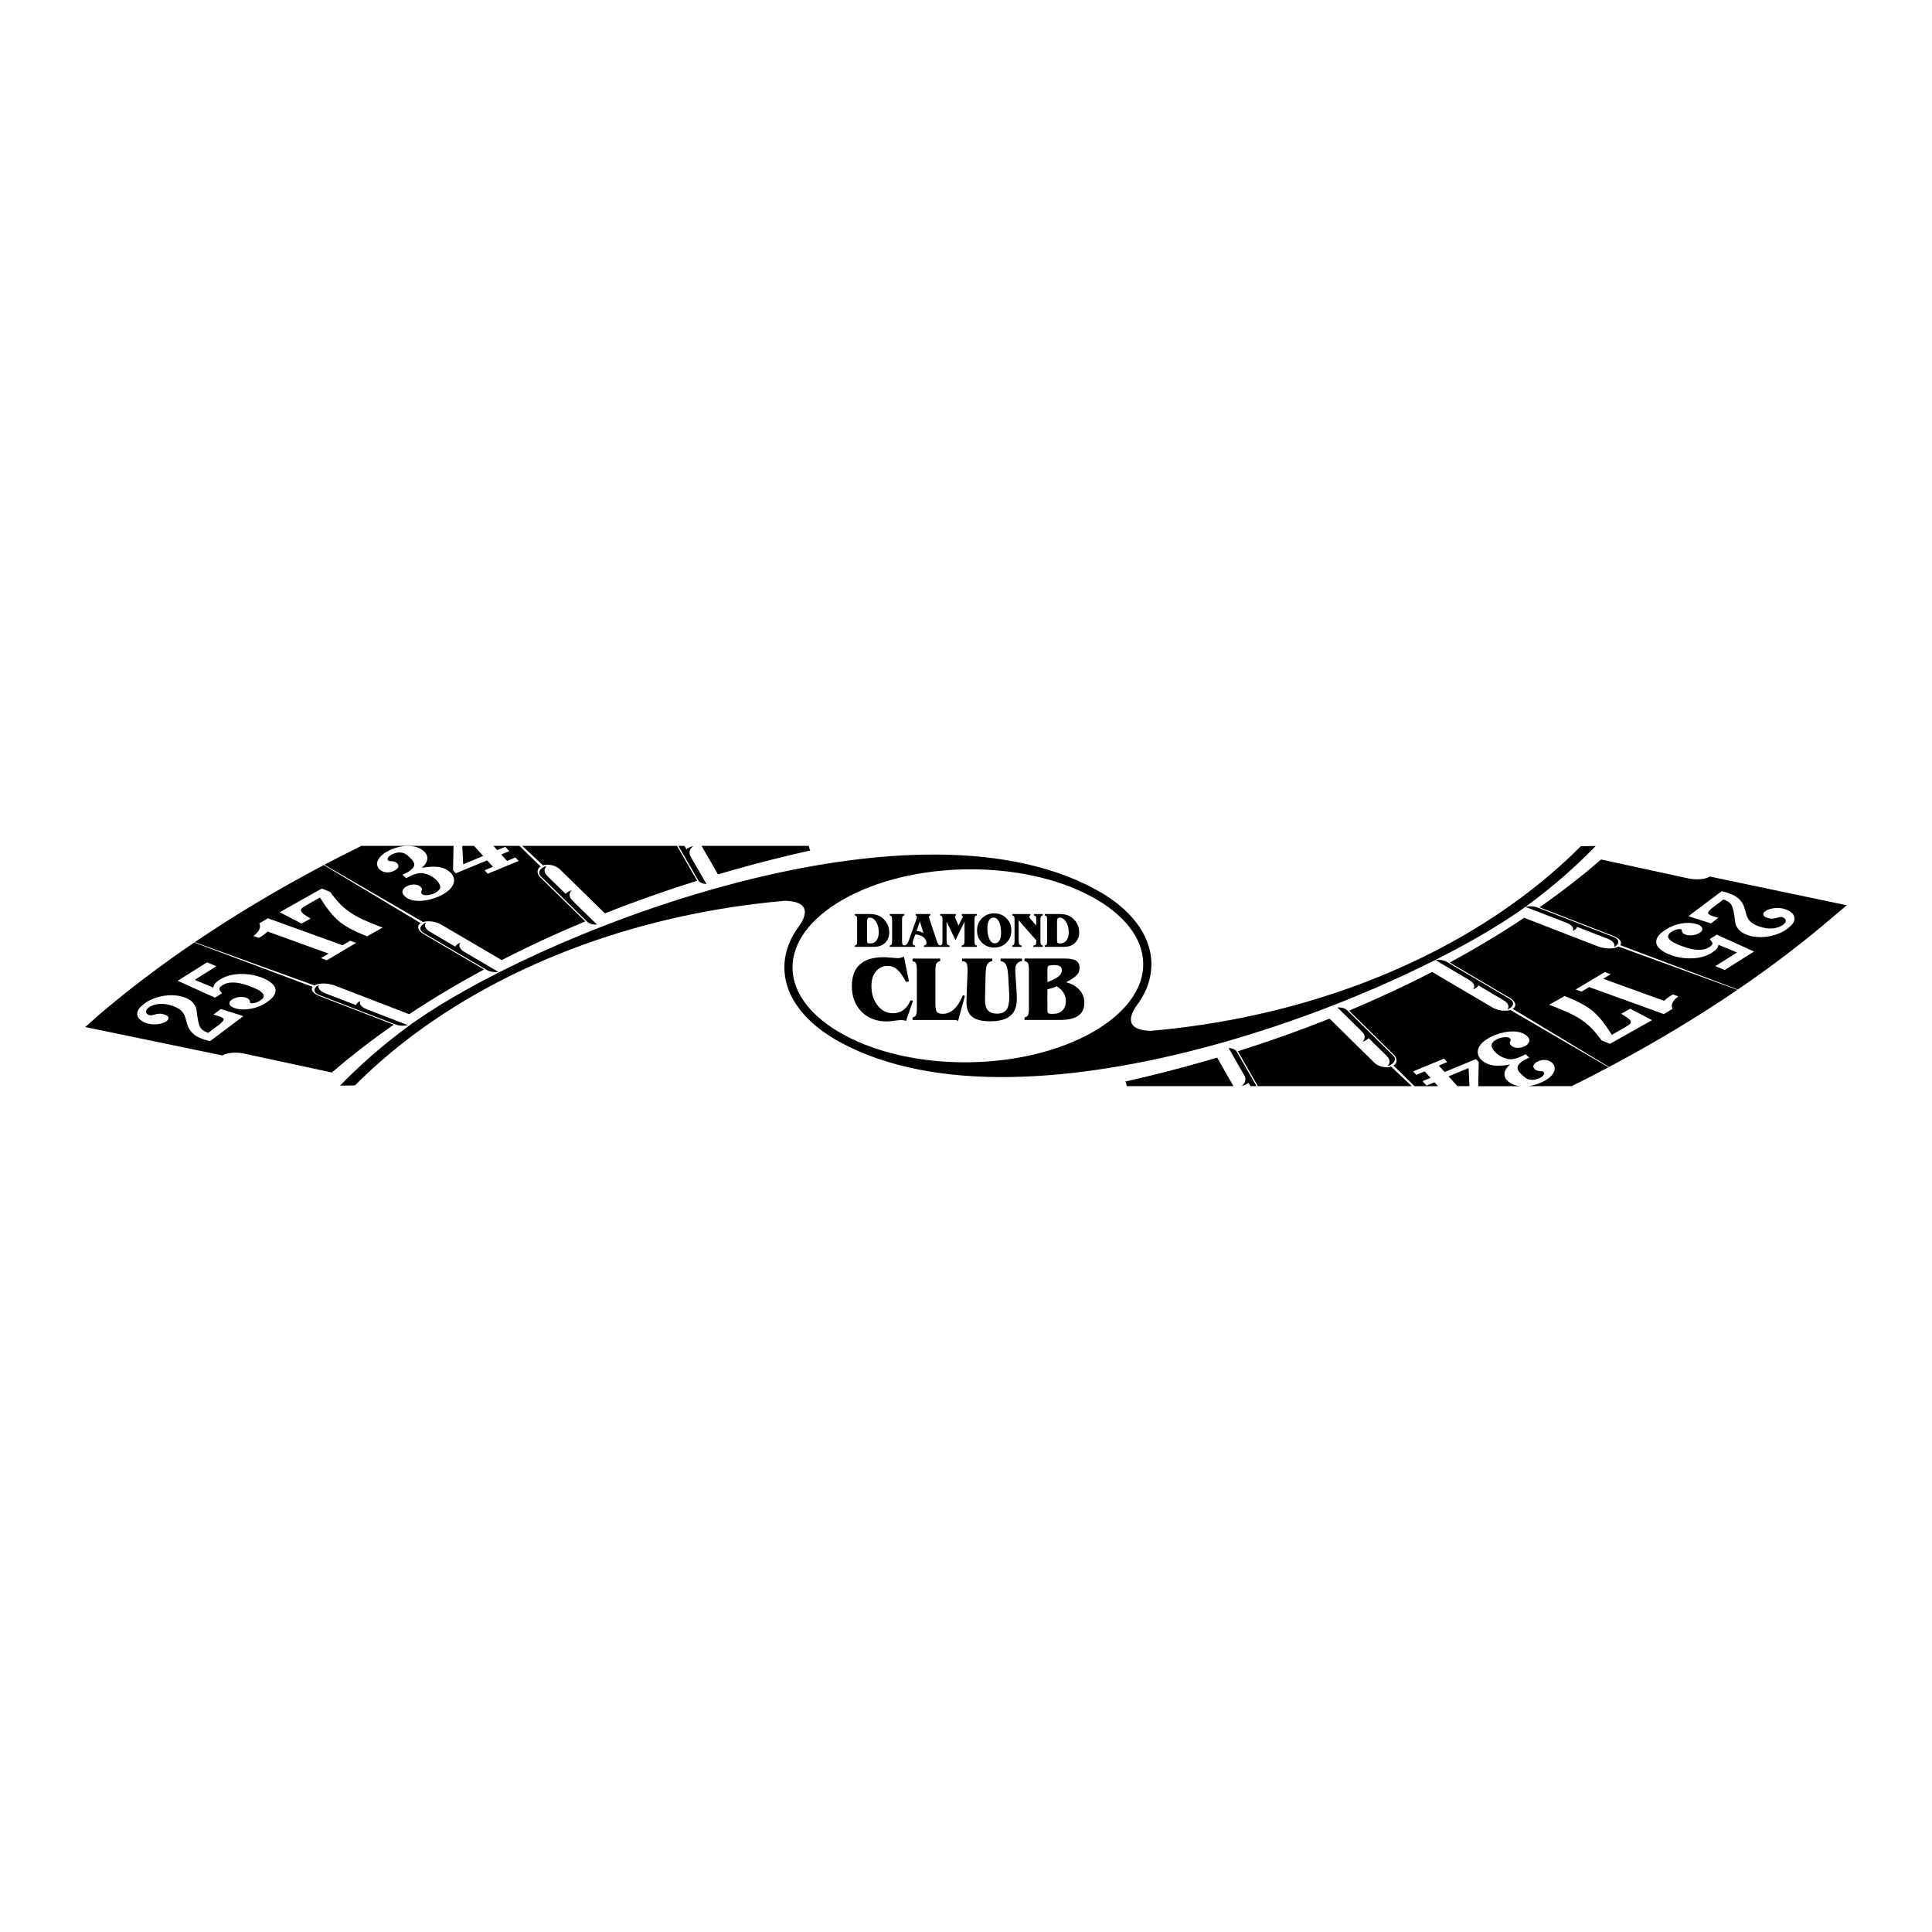 <?xml version="1.0" encoding="utf-8"?>
<!-- Generator: Adobe Illustrator 13.0.0, SVG Export Plug-In . SVG Version: 6.00 Build 14948)  -->
<!DOCTYPE svg PUBLIC "-//W3C//DTD SVG 1.0//EN" "http://www.w3.org/TR/2001/REC-SVG-20010904/DTD/svg10.dtd">
<svg version="1.0" id="Layer_1" xmlns="http://www.w3.org/2000/svg" xmlns:xlink="http://www.w3.org/1999/xlink" x="0px" y="0px"
	 width="192.756px" height="192.756px" viewBox="0 0 192.756 192.756" enable-background="new 0 0 192.756 192.756"
	 xml:space="preserve">
<g>
	<polygon fill-rule="evenodd" clip-rule="evenodd" fill="#FFFFFF" points="0,0 192.756,0 192.756,192.756 0,192.756 0,0 	"/>
	<path fill-rule="evenodd" clip-rule="evenodd" d="M104.502,100.789c0,0.173,0.036,0.277,0.109,0.314
		c0.074,0.035,0.218,0.054,0.432,0.054c0.405,0,0.723-0.113,0.953-0.342c0.229-0.227,0.345-0.536,0.345-0.928
		c0-0.305-0.076-0.582-0.229-0.832c-0.152-0.249-0.381-0.468-0.683-0.656c-0.099,0.051-0.212,0.098-0.336,0.141
		c-0.125,0.043-0.321,0.101-0.592,0.173V100.789L104.502,100.789L104.502,100.789z M30.981,91.647l-0.891,0.502l-2.184-1.137
		l4.197-2.363l0.829,0.329c0.47,0.652,0.92,1.168,1.351,1.549c0.431,0.381,0.939,0.72,1.525,1.017
		c0.586,0.296,1.376,0.631,2.368,1.002l-1.547,0.872c-1.328-0.52-2.289-1.042-2.881-1.566c-0.592-0.524-1.201-1.292-1.824-2.306
		L30.939,90.1c-0.422,0.238-0.695,0.411-0.82,0.519c-0.125,0.108-0.121,0.252,0.012,0.432c0.02,0.03,0.148,0.13,0.386,0.3
		c0.057,0.03,0.129,0.073,0.217,0.131S30.904,91.594,30.981,91.647L30.981,91.647L30.981,91.647z M25.869,92.127l0.861-0.513
		l7.448,2.695l0.76-0.452l0.592,0.214l-2.915,1.734l-0.592-0.214l0.76-0.452l-6.085-2.202c-0.198,0.21-0.49,0.423-0.875,0.638
		l-0.536-0.194C25.871,92.941,26.065,92.523,25.869,92.127L25.869,92.127L25.869,92.127z M20.659,96.011l0.933,0.387l-2.165,1.362
		l1.855,0.771c0.022-0.271,0.235-0.533,0.641-0.789c0.55-0.346,1.204-0.533,1.96-0.563c0.757-0.029,1.477,0.079,2.161,0.327
		c0.52,0.194,0.907,0.424,1.163,0.688s0.339,0.551,0.252,0.858c-0.087,0.309-0.357,0.616-0.812,0.923
		c-0.516,0.353-1.083,0.58-1.704,0.681c-0.621,0.102-1.156,0.065-1.607-0.107c-0.273-0.106-0.422-0.24-0.445-0.4
		s0.065-0.303,0.264-0.429c0.13-0.082,0.273-0.145,0.428-0.188c0.154-0.043,0.32-0.065,0.499-0.067
		c0.178-0.001,0.339,0.024,0.482,0.077c0.246,0.095,0.369,0.229,0.368,0.4c0,0.057,0.013,0.095,0.041,0.113
		c0.054,0.052,0.191,0.057,0.411,0.015s0.439-0.143,0.66-0.302c0.591-0.437,0.203-0.899-1.164-1.389
		c-1.217-0.462-2.131-0.476-2.743-0.041c-0.2,0.133-0.284,0.252-0.254,0.357c0.03,0.106,0.12,0.24,0.27,0.403l-0.701,0.44
		l-3.721-1.686L20.659,96.011L20.659,96.011L20.659,96.011z M21.296,101.217l0.734-0.551l2.254,0.711l-3.333,2.502
		c-0.763-0.188-1.3-0.416-1.61-0.684c-0.311-0.269-0.52-0.569-0.63-0.904c-0.131-0.479-0.212-0.762-0.244-0.851
		c-0.103-0.268-0.24-0.479-0.412-0.634s-0.433-0.299-0.783-0.428c-0.501-0.185-0.959-0.258-1.375-0.219
		c-0.415,0.039-0.755,0.15-1.021,0.334c-0.174,0.114-0.277,0.243-0.308,0.387c-0.031,0.144,0.047,0.265,0.236,0.364
		c0.093,0.042,0.169,0.062,0.229,0.062c0.06,0,0.156-0.019,0.29-0.055c0.192-0.057,0.372-0.095,0.537-0.114
		c0.16-0.009,0.331,0.016,0.511,0.072c0.254,0.074,0.397,0.175,0.43,0.303s-0.031,0.251-0.189,0.371
		c-0.147,0.11-0.36,0.196-0.64,0.258s-0.574,0.076-0.884,0.044c-0.375-0.046-0.702-0.164-0.979-0.353
		c-0.277-0.188-0.417-0.422-0.42-0.7c-0.002-0.278,0.193-0.578,0.586-0.897c0.271-0.228,0.582-0.415,0.933-0.562
		c0.351-0.147,0.726-0.253,1.125-0.316c0.399-0.062,0.784-0.079,1.152-0.047c0.369,0.031,0.691,0.104,0.967,0.217
		c0.541,0.203,0.901,0.525,1.081,0.968c0.063,0.177,0.111,0.449,0.143,0.818c0.059,0.396,0.118,0.696,0.18,0.898
		c0.061,0.202,0.159,0.367,0.294,0.495c0.135,0.127,0.342,0.241,0.623,0.343l1.047-0.785c0.257-0.193,0.417-0.358,0.482-0.494
		c0.064-0.137-0.077-0.26-0.422-0.368L21.296,101.217L21.296,101.217L21.296,101.217z M40.529,87.615l-0.38-0.347
		c0.413-0.156,0.744-0.357,0.991-0.604c0.248-0.247,0.254-0.522,0.019-0.824c-0.061-0.078-0.166-0.185-0.315-0.321
		c-0.169-0.177-0.336-0.302-0.5-0.375c-0.359-0.144-0.743-0.124-1.149,0.06c-0.249,0.11-0.409,0.23-0.481,0.36
		c-0.072,0.13-0.059,0.229,0.038,0.296c0.027,0.025,0.078,0.044,0.154,0.059c0.037,0.001,0.078,0.001,0.124-0.001
		c0.045-0.002,0.079,0,0.1,0.009c0.215,0.012,0.388,0.087,0.516,0.227c0.106,0.119,0.131,0.245,0.074,0.377
		s-0.196,0.251-0.417,0.354c-0.417,0.195-0.812,0.205-1.183,0.028c-0.26-0.128-0.419-0.318-0.478-0.568
		c-0.06-0.25,0.02-0.515,0.238-0.794c0.218-0.28,0.569-0.53,1.054-0.75c0.604-0.275,1.211-0.408,1.824-0.398
		c0.613,0.01,1.1,0.165,1.463,0.464c0.303,0.245,0.439,0.522,0.408,0.83c-0.032,0.309-0.217,0.607-0.555,0.896
		c0.479-0.105,0.97-0.145,1.471-0.116c0.501,0.028,0.933,0.191,1.295,0.49c0.272,0.216,0.424,0.472,0.455,0.766
		c0.031,0.295-0.073,0.586-0.311,0.875c-0.237,0.289-0.616,0.555-1.136,0.798c-0.394,0.184-0.818,0.318-1.273,0.403
		c-0.455,0.084-0.877,0.096-1.266,0.034c-0.389-0.062-0.699-0.204-0.931-0.427c-0.209-0.202-0.275-0.396-0.199-0.582
		c0.077-0.186,0.233-0.333,0.47-0.444c0.221-0.103,0.455-0.15,0.703-0.141c0.248,0.009,0.444,0.08,0.589,0.212
		c0.113,0.103,0.166,0.2,0.158,0.291c-0.009,0.036-0.02,0.072-0.033,0.109c-0.013,0.038-0.025,0.078-0.038,0.121
		c-0.012,0.087,0.002,0.149,0.042,0.186c0.085,0.11,0.272,0.157,0.563,0.14c0.291-0.017,0.564-0.099,0.822-0.244
		c0.374-0.224,0.523-0.458,0.448-0.701s-0.242-0.472-0.502-0.688c-0.336-0.286-0.719-0.469-1.147-0.55S41.251,87.208,40.529,87.615
		L40.529,87.615L40.529,87.615z M161.752,101.143l0.891-0.501l2.184,1.137l-4.196,2.363l-0.829-0.329
		c-0.47-0.652-0.92-1.168-1.351-1.549c-0.431-0.382-0.939-0.721-1.526-1.017c-0.586-0.297-1.375-0.631-2.367-1.003l1.547-0.871
		c1.328,0.52,2.289,1.042,2.881,1.566c0.593,0.523,1.201,1.292,1.824,2.305l0.985-0.554c0.422-0.238,0.695-0.411,0.819-0.519
		c0.125-0.108,0.121-0.253-0.012-0.433c-0.02-0.03-0.148-0.13-0.386-0.3c-0.057-0.029-0.129-0.074-0.217-0.131
		C161.911,101.251,161.829,101.196,161.752,101.143L161.752,101.143L161.752,101.143z M166.864,100.663l-0.862,0.513l-7.447-2.695
		l-0.76,0.452l-0.592-0.214l2.914-1.734l0.592,0.214l-0.76,0.452l6.086,2.201c0.198-0.21,0.489-0.423,0.875-0.638l0.536,0.193
		C166.862,99.849,166.668,100.267,166.864,100.663L166.864,100.663L166.864,100.663z M172.074,96.779l-0.933-0.388l2.165-1.361
		l-1.855-0.771c-0.022,0.271-0.236,0.534-0.642,0.789c-0.55,0.346-1.203,0.534-1.96,0.563c-0.757,0.03-1.478-0.079-2.161-0.327
		c-0.52-0.194-0.907-0.423-1.162-0.687c-0.256-0.264-0.34-0.55-0.252-0.859c0.087-0.308,0.357-0.616,0.811-0.922
		c0.516-0.353,1.084-0.58,1.704-0.681c0.621-0.102,1.156-0.065,1.607,0.107c0.273,0.106,0.422,0.24,0.445,0.4
		c0.022,0.16-0.065,0.303-0.265,0.428c-0.131,0.083-0.273,0.145-0.428,0.188c-0.154,0.044-0.32,0.066-0.498,0.067
		c-0.179,0.001-0.339-0.024-0.482-0.076c-0.246-0.095-0.369-0.229-0.368-0.401c0.001-0.057-0.013-0.095-0.04-0.113
		c-0.055-0.052-0.191-0.056-0.411-0.015s-0.439,0.142-0.659,0.302c-0.592,0.436-0.203,0.898,1.164,1.388
		c1.216,0.462,2.131,0.476,2.743,0.042c0.199-0.133,0.283-0.252,0.253-0.358c-0.03-0.105-0.12-0.24-0.27-0.403l0.7-0.441
		l3.721,1.686L172.074,96.779L172.074,96.779L172.074,96.779z M171.437,91.573l-0.734,0.552l-2.255-0.712l3.333-2.502
		c0.763,0.188,1.3,0.417,1.61,0.685c0.311,0.268,0.521,0.569,0.63,0.904c0.131,0.479,0.212,0.762,0.244,0.85
		c0.103,0.268,0.24,0.479,0.412,0.634c0.172,0.156,0.433,0.298,0.782,0.428c0.502,0.184,0.96,0.257,1.374,0.218
		c0.415-0.039,0.756-0.15,1.021-0.333c0.174-0.115,0.277-0.244,0.308-0.388c0.031-0.144-0.048-0.265-0.236-0.363
		c-0.093-0.042-0.169-0.063-0.229-0.062s-0.156,0.019-0.29,0.055c-0.192,0.057-0.372,0.095-0.537,0.115
		c-0.16,0.008-0.33-0.017-0.511-0.073c-0.254-0.074-0.397-0.174-0.431-0.302c-0.032-0.127,0.031-0.251,0.19-0.371
		c0.146-0.11,0.36-0.196,0.64-0.258c0.28-0.062,0.574-0.077,0.884-0.044c0.375,0.047,0.702,0.165,0.979,0.353
		c0.277,0.188,0.417,0.422,0.42,0.7c0.004,0.278-0.192,0.578-0.586,0.897c-0.271,0.228-0.582,0.416-0.933,0.562
		s-0.726,0.252-1.125,0.315c-0.399,0.063-0.783,0.08-1.152,0.047c-0.369-0.031-0.691-0.104-0.968-0.217
		c-0.54-0.203-0.9-0.526-1.08-0.968c-0.063-0.177-0.111-0.45-0.143-0.818c-0.059-0.397-0.119-0.697-0.18-0.899
		c-0.062-0.202-0.16-0.367-0.295-0.494s-0.342-0.242-0.623-0.344l-1.047,0.786c-0.257,0.193-0.418,0.357-0.481,0.494
		c-0.064,0.136,0.076,0.259,0.422,0.368L171.437,91.573L171.437,91.573L171.437,91.573z M31.67,98.351L31.67,98.351
		c0.045-0.029,0.093-0.057,0.145-0.081c-0.156,0.278,0.085,0.617,0.641,0.831l3.065,1.182c0.033-0.117,0.128-0.234,0.284-0.338l0,0
		c0.044-0.029,0.093-0.057,0.144-0.082c-0.156,0.278,0.084,0.617,0.641,0.832l1.817,0.7l2.296,0.886
		c-0.401,0.088-0.858,0.074-1.201-0.059l-2.296-0.884l-1.257-0.485l-4.133-1.593C31.288,99.057,31.223,98.647,31.67,98.351
		L31.67,98.351L31.67,98.351z M35.414,108.293l-1.485,0.02c1.993-2.061,4.213-3.998,6.637-5.795
		c12.325-9.132,49.832-24.081,68.764-13.771c3.389,1.846,5.508,4.452,5.545,7.375c0.019,1.544-0.545,3.015-1.573,4.344
		c-1.595,2.493,1.367,2.341,1.496,2.384c14.385-1.259,27.277-6.111,36.912-13.251c2.177-1.613,4.187-3.342,6.01-5.173l1.485-0.019
		c-1.993,2.06-4.214,3.998-6.638,5.794c-12.325,9.133-49.832,24.081-68.764,13.771c-3.389-1.846-5.508-4.452-5.544-7.376
		c-0.02-1.544,0.544-3.014,1.573-4.343c1.594-2.494-1.367-2.34-1.496-2.384c-14.385,1.259-27.278,6.111-36.913,13.251
		C39.247,104.732,37.237,106.462,35.414,108.293L35.414,108.293L35.414,108.293z M84.013,89.804
		c-3.082,1.782-4.976,4.185-4.944,6.781c0.033,2.596,1.986,4.949,5.111,6.651c6.959,3.789,18.076,3.646,24.939-0.322
		c3.082-1.782,4.976-4.186,4.943-6.781c-0.032-2.596-1.985-4.949-5.11-6.651C101.993,85.692,90.877,85.835,84.013,89.804
		L84.013,89.804L84.013,89.804z M156.806,108.366h-4.356c0.452-0.048,0.902-0.173,1.351-0.378c0.484-0.221,0.836-0.471,1.054-0.75
		s0.298-0.545,0.238-0.795s-0.219-0.439-0.479-0.567c-0.371-0.177-0.766-0.167-1.183,0.028c-0.221,0.104-0.359,0.221-0.417,0.354
		c-0.057,0.133-0.032,0.259,0.073,0.378c0.129,0.14,0.302,0.215,0.517,0.227c0.021,0.009,0.055,0.013,0.1,0.01
		c0.045-0.002,0.086-0.003,0.123-0.001c0.076,0.015,0.127,0.034,0.154,0.059c0.098,0.067,0.11,0.166,0.038,0.296
		c-0.071,0.131-0.231,0.251-0.48,0.36c-0.406,0.185-0.79,0.204-1.149,0.06c-0.164-0.073-0.33-0.198-0.5-0.375
		c-0.148-0.137-0.254-0.243-0.315-0.321c-0.234-0.302-0.229-0.576,0.02-0.823c0.247-0.247,0.578-0.448,0.991-0.604l-0.38-0.347
		c-0.722,0.406-1.297,0.568-1.725,0.487c-0.429-0.081-0.811-0.265-1.147-0.55c-0.26-0.216-0.427-0.445-0.502-0.688
		c-0.075-0.242,0.074-0.477,0.447-0.7c0.258-0.146,0.532-0.227,0.823-0.244c0.29-0.018,0.479,0.029,0.563,0.14
		c0.04,0.037,0.055,0.099,0.042,0.186c-0.012,0.044-0.024,0.084-0.037,0.121c-0.014,0.037-0.024,0.073-0.033,0.108
		c-0.007,0.091,0.045,0.188,0.158,0.292c0.145,0.132,0.341,0.202,0.589,0.211c0.248,0.01,0.482-0.037,0.703-0.141
		c0.236-0.11,0.393-0.259,0.47-0.444c0.076-0.186,0.01-0.379-0.199-0.581c-0.231-0.223-0.542-0.365-0.931-0.427
		s-0.811-0.051-1.266,0.034s-0.88,0.219-1.273,0.403c-0.521,0.243-0.899,0.509-1.137,0.798s-0.341,0.581-0.311,0.875
		c0.031,0.295,0.183,0.551,0.454,0.767c0.363,0.299,0.795,0.462,1.296,0.49s0.991-0.011,1.471-0.116
		c-0.338,0.289-0.523,0.588-0.555,0.896c-0.032,0.309,0.104,0.585,0.407,0.83c0.296,0.243,0.674,0.392,1.136,0.443h-4.165
		l0.048-2.404l-0.272-0.302l-3.127,1.295l-0.582-0.644l0.834-0.346l-0.314-0.348l-3.078,1.274l0.315,0.348l0.833-0.346l0.582,0.644
		l-0.797,0.33l0.392,0.434l0.803-0.323l-0.006-0.007l0.356,0.395h-2.34l-2.098-2.058c0.388-0.251,0.41-0.713,0.021-1.095
		l-4.455-4.384c2.891-1.213,5.657-2.504,8.284-3.864l6.021,3.55c0.529,0.312,1.283,0.409,1.786,0.249l9.794,5.716
		C159.277,107.119,158.052,107.748,156.806,108.366L156.806,108.366L156.806,108.366z M146.607,108.366h-1.2l-0.884-0.978
		l1.999-0.828L146.607,108.366L146.607,108.366L146.607,108.366z M36.061,84.39h9.189l-0.049,2.438l0.273,0.302l3.126-1.294
		l0.582,0.643l-0.833,0.346l0.314,0.348l3.078-1.274l-0.315-0.348l-0.834,0.345l-0.582-0.644l0.797-0.33l-0.392-0.434l-0.803,0.324
		l0.006,0.006l-0.387-0.428h2.593l2.11,2.057c-0.39,0.251-0.412,0.713-0.021,1.095l4.48,4.384c-2.907,1.212-5.689,2.503-8.331,3.863
		l-6.055-3.549c-0.533-0.312-1.292-0.409-1.796-0.249l-9.85-5.716C33.574,85.637,34.807,85.008,36.061,84.39L36.061,84.39
		L36.061,84.39z M46.124,84.39h1.17l0.915,1.012l-1.999,0.827L46.124,84.39L46.124,84.39L46.124,84.39z M140.854,108.366h-15.353
		l-1.937-3.376c-0.021-0.036-0.043-0.071-0.068-0.104c3.165-0.997,6.222-2.086,9.156-3.258l4.45,4.381
		c0.416,0.409,1.159,0.585,1.692,0.411L140.854,108.366L140.854,108.366L140.854,108.366z M125.362,108.366h-0.602l-0.196-0.343
		c-0.13,0.112-0.304,0.207-0.51,0.271l0,0c-0.059,0.019-0.118,0.033-0.179,0.046c0.363-0.245,0.491-0.66,0.278-1.031l-0.697-1.216
		l-0.881-1.536c0.371,0.019,0.692,0.156,0.823,0.386l0.881,1.535l0.482,0.841L125.362,108.366L125.362,108.366L125.362,108.366z
		 M123.065,108.366h-10.651l-0.026-0.154c-0.019-0.112-0.058-0.215-0.113-0.308c2.574-0.576,5.158-1.233,7.742-1.972
		c0.478-0.136,0.953-0.275,1.425-0.417c0.017,0.04,0.035,0.08,0.058,0.119L123.065,108.366L123.065,108.366L123.065,108.366z
		 M184.252,90.318l-1.526,1.289c-2.852,2.438-5.971,4.816-9.336,7.114l-11.741-4.421c0.232-0.283-0.03-0.669-0.664-0.915
		l-7.385-2.863c2.209-1.545,4.262-3.139,6.142-4.771c0.013,0.003,0.025,0.005,0.038,0.008l8.67,1.88
		c0.812,0.176,1.744,0.089,2.126-0.19L184.252,90.318L184.252,90.318L184.252,90.318z M173.338,98.757
		c-3.938,2.687-8.217,5.261-12.798,7.692l-9.61-5.795c0.417-0.266,0.307-0.738-0.268-1.077l-6.018-3.547
		c2.626-1.424,5.107-2.915,7.426-4.461l7.359,2.854c0.698,0.27,1.602,0.275,2.047,0.018L173.338,98.757L173.338,98.757
		L173.338,98.757z M138.582,106.316L138.582,106.316c-0.056,0.023-0.112,0.042-0.171,0.06c0.302-0.263,0.309-0.663-0.024-0.992
		l-1.841-1.812c-0.101,0.117-0.252,0.223-0.447,0.302l0,0c-0.055,0.022-0.112,0.042-0.171,0.06c0.303-0.263,0.311-0.663-0.024-0.992
		l-1.091-1.074l-1.38-1.357c0.391-0.018,0.766,0.082,0.972,0.285l1.379,1.357l0.755,0.742l2.482,2.443
		C139.338,105.648,139.14,106.09,138.582,106.316L138.582,106.316L138.582,106.316z M150.545,100.648L150.545,100.648
		c-0.051,0.026-0.103,0.051-0.158,0.072c0.226-0.274,0.098-0.647-0.361-0.917l-2.529-1.491c-0.064,0.118-0.186,0.232-0.361,0.326
		l0,0c-0.05,0.026-0.104,0.05-0.158,0.072c0.226-0.275,0.098-0.647-0.361-0.918l-1.499-0.884l-1.895-1.117
		c0.4-0.057,0.824-0.003,1.106,0.164l1.895,1.117l1.037,0.61l3.409,2.011C151.104,99.95,151.048,100.381,150.545,100.648
		L150.545,100.648L150.545,100.648z M161.171,94.405L161.171,94.405c-0.045,0.03-0.092,0.057-0.144,0.082
		c0.155-0.279-0.084-0.618-0.637-0.832l-3.048-1.182c-0.033,0.117-0.127,0.235-0.282,0.338l0,0
		c-0.044,0.029-0.093,0.057-0.143,0.082c0.154-0.279-0.085-0.618-0.638-0.832l-1.807-0.7l-2.284-0.885
		c0.399-0.088,0.854-0.075,1.194,0.058l2.283,0.885l1.25,0.484l4.109,1.594C161.551,93.699,161.615,94.108,161.171,94.405
		L161.171,94.405L161.171,94.405z M52.104,84.39h15.439l1.947,3.375c0.021,0.037,0.044,0.071,0.07,0.105
		c-3.184,0.997-6.258,2.085-9.208,3.258l-4.476-4.381c-0.418-0.409-1.167-0.585-1.702-0.411L52.104,84.39L52.104,84.39L52.104,84.39
		z M67.684,84.39h0.605l0.197,0.343c0.13-0.112,0.305-0.208,0.513-0.271l0,0c0.058-0.019,0.119-0.033,0.18-0.046
		c-0.366,0.245-0.495,0.66-0.279,1.032l0.7,1.215l0.886,1.536c-0.373-0.018-0.696-0.156-0.828-0.386l-0.886-1.536l-0.485-0.84
		L67.684,84.39L67.684,84.39L67.684,84.39z M69.994,84.39h10.712l0.026,0.154c0.019,0.112,0.058,0.215,0.114,0.308
		c-2.589,0.577-5.188,1.233-7.787,1.972c-0.48,0.136-0.958,0.276-1.434,0.417c-0.016-0.04-0.035-0.079-0.058-0.118L69.994,84.39
		L69.994,84.39L69.994,84.39z M8.504,102.467l1.488-1.318c2.868-2.438,6.005-4.817,9.39-7.114l11.808,4.421
		c-0.234,0.283,0.031,0.669,0.668,0.914l7.428,2.863c-2.222,1.545-4.287,3.139-6.177,4.771c-0.013-0.003-0.025-0.006-0.039-0.009
		l-8.719-1.88c-0.816-0.176-1.754-0.089-2.138,0.19L8.504,102.467L8.504,102.467L8.504,102.467z M19.433,93.999
		c3.961-2.686,8.264-5.261,12.872-7.692l9.666,5.794c-0.419,0.266-0.309,0.739,0.27,1.078l6.052,3.546
		c-2.642,1.424-5.137,2.915-7.469,4.461l-7.402-2.854c-0.702-0.271-1.61-0.275-2.058-0.019L19.433,93.999L19.433,93.999
		L19.433,93.999z M54.388,86.439L54.388,86.439c0.056-0.022,0.113-0.042,0.172-0.059c-0.304,0.263-0.311,0.664,0.024,0.992
		l1.852,1.813c0.101-0.117,0.253-0.223,0.449-0.302l0,0c0.055-0.022,0.113-0.042,0.172-0.059c-0.305,0.263-0.312,0.663,0.024,0.992
		l1.097,1.075l1.388,1.357c-0.393,0.018-0.77-0.083-0.977-0.285l-1.387-1.357l-0.759-0.743l-2.496-2.444
		C53.628,87.107,53.828,86.666,54.388,86.439L54.388,86.439L54.388,86.439z M42.357,92.107L42.357,92.107
		c0.051-0.026,0.104-0.05,0.159-0.072c-0.227,0.275-0.098,0.647,0.364,0.917l2.543,1.491c0.065-0.119,0.188-0.232,0.364-0.326l0,0
		c0.05-0.027,0.103-0.051,0.159-0.073c-0.227,0.275-0.098,0.647,0.363,0.917l1.507,0.884l1.906,1.117
		c-0.402,0.056-0.829,0.002-1.113-0.164l-1.905-1.117l-1.043-0.611l-3.43-2.011C41.794,92.805,41.851,92.375,42.357,92.107
		L42.357,92.107L42.357,92.107z M85.286,94.469v-0.137c0.089-0.016,0.15-0.053,0.183-0.111c0.033-0.058,0.049-0.19,0.049-0.395
		v-1.989c0-0.205-0.017-0.336-0.049-0.395c-0.033-0.058-0.094-0.095-0.183-0.111v-0.137h1.501c0.241,0,0.458,0.028,0.652,0.084
		c0.193,0.056,0.369,0.14,0.527,0.253c0.24,0.173,0.426,0.391,0.557,0.654c0.131,0.264,0.197,0.548,0.197,0.854
		c0,0.214-0.04,0.413-0.119,0.596c-0.08,0.185-0.195,0.344-0.347,0.479c-0.141,0.125-0.299,0.215-0.474,0.27
		c-0.174,0.055-0.403,0.083-0.687,0.083H85.286L85.286,94.469L85.286,94.469z M86.507,93.705V93.8c0,0.148,0.02,0.241,0.061,0.277
		s0.122,0.054,0.242,0.054c0.272,0,0.484-0.1,0.635-0.298c0.151-0.199,0.227-0.476,0.227-0.831c0-0.407-0.089-0.751-0.266-1.03
		c-0.178-0.28-0.389-0.419-0.633-0.419c-0.097,0-0.165,0.028-0.206,0.085c-0.04,0.056-0.06,0.168-0.06,0.334V93.705L86.507,93.705
		L86.507,93.705z M88.774,94.469v-0.137c0.089-0.016,0.15-0.053,0.183-0.111c0.033-0.059,0.05-0.19,0.05-0.395v-1.99
		c0-0.204-0.017-0.335-0.05-0.394c-0.033-0.058-0.094-0.095-0.183-0.111v-0.137h1.454v0.137c-0.089,0.016-0.15,0.053-0.183,0.111
		c-0.033,0.059-0.049,0.19-0.049,0.394v1.99c0,0.205,0.017,0.335,0.049,0.395c0.032,0.057,0.092,0.093,0.178,0.11
		c0.108-0.022,0.195-0.07,0.261-0.144c0.067-0.074,0.145-0.23,0.23-0.469l0.74-2.083c0.01-0.023,0.016-0.048,0.021-0.072
		s0.007-0.046,0.007-0.07c0-0.037-0.011-0.067-0.03-0.093c-0.021-0.025-0.053-0.049-0.099-0.069v-0.137h1.463v0.137
		c-0.041,0.016-0.073,0.037-0.096,0.064c-0.023,0.026-0.035,0.055-0.035,0.085c0,0.019,0.002,0.039,0.006,0.062
		c0.004,0.022,0.013,0.054,0.025,0.096l0.73,2.203c0.069,0.206,0.13,0.338,0.181,0.396c0.047,0.054,0.107,0.085,0.181,0.093
		c0.084-0.017,0.143-0.053,0.174-0.109c0.033-0.058,0.05-0.19,0.05-0.395v-1.99c0-0.204-0.017-0.335-0.05-0.394
		c-0.033-0.058-0.094-0.095-0.183-0.111v-0.137h1.569v0.137c-0.031,0.013-0.055,0.03-0.071,0.051
		c-0.017,0.021-0.025,0.045-0.025,0.074c0,0.015,0.005,0.037,0.015,0.066c0.009,0.03,0.023,0.066,0.042,0.109l0.303,0.708
		l0.357-0.708l0.004-0.007c0.042-0.079,0.063-0.134,0.063-0.163c0-0.03-0.008-0.057-0.024-0.078
		c-0.017-0.021-0.041-0.039-0.072-0.052v-0.137h1.497v0.137c-0.089,0.016-0.15,0.053-0.183,0.111c-0.033,0.059-0.05,0.19-0.05,0.394
		v1.99c0,0.205,0.017,0.336,0.05,0.395c0.033,0.058,0.094,0.095,0.183,0.111v0.137h-1.52v-0.137c0.113-0.01,0.19-0.048,0.232-0.116
		c0.043-0.068,0.063-0.22,0.063-0.454V91.96l-0.904,1.835l-0.888-1.85v1.817c0,0.23,0.021,0.38,0.065,0.451
		c0.042,0.069,0.122,0.109,0.238,0.119v0.137h-0.917H93.8h-1.615v-0.137c0.088-0.016,0.151-0.045,0.189-0.088
		c0.039-0.043,0.058-0.106,0.058-0.188c0-0.213-0.106-0.398-0.316-0.559c-0.211-0.16-0.478-0.25-0.8-0.271l-0.188,0.539
		c-0.024,0.07-0.042,0.134-0.055,0.191c-0.012,0.057-0.019,0.104-0.019,0.143c0,0.077,0.021,0.134,0.063,0.173
		c0.042,0.04,0.105,0.059,0.188,0.059v0.137h-1.079h-0.009H88.774L88.774,94.469L88.774,94.469z M91.445,92.868
		c0.136,0.016,0.261,0.043,0.374,0.082c0.113,0.038,0.218,0.09,0.315,0.155l-0.353-1.179L91.445,92.868L91.445,92.868L91.445,92.868
		z M97.479,92.834c0-0.486,0.164-0.892,0.492-1.219c0.328-0.326,0.734-0.49,1.219-0.49s0.891,0.164,1.221,0.49
		c0.329,0.328,0.493,0.733,0.493,1.219s-0.163,0.891-0.492,1.216c-0.328,0.325-0.735,0.488-1.222,0.488
		c-0.484,0-0.891-0.163-1.219-0.488C97.643,93.725,97.479,93.32,97.479,92.834L97.479,92.834L97.479,92.834z M99.139,91.548
		c-0.197,0-0.351,0.091-0.462,0.273c-0.11,0.184-0.166,0.438-0.166,0.764c0,0.464,0.067,0.834,0.203,1.113
		c0.137,0.279,0.315,0.418,0.539,0.418c0.195,0,0.348-0.091,0.458-0.273c0.11-0.183,0.165-0.437,0.165-0.764
		c0-0.462-0.067-0.833-0.203-1.112C99.536,91.688,99.359,91.548,99.139,91.548L99.139,91.548L99.139,91.548z M101.223,91.837
		c0-0.204-0.017-0.335-0.05-0.394c-0.032-0.058-0.094-0.095-0.183-0.111v-0.137h1.805v0.137c-0.037,0.016-0.064,0.035-0.082,0.059
		c-0.02,0.022-0.029,0.048-0.029,0.075c0,0.021,0.009,0.047,0.025,0.08s0.036,0.063,0.062,0.09l0.62,0.702v-0.501
		c0-0.204-0.016-0.335-0.048-0.394c-0.032-0.058-0.093-0.095-0.182-0.111v-0.137h0.876v0.137c-0.089,0.016-0.15,0.053-0.183,0.111
		c-0.033,0.059-0.05,0.19-0.05,0.394v1.99c0,0.205,0.017,0.335,0.05,0.395c0.032,0.058,0.094,0.095,0.183,0.111v0.137h-0.944v-0.137
		c0.114-0.005,0.192-0.033,0.235-0.083c0.042-0.051,0.062-0.155,0.062-0.315v-0.113l-1.759-2.013v1.954
		c0,0.23,0.021,0.38,0.064,0.451c0.043,0.069,0.122,0.109,0.238,0.119v0.137h-0.944v-0.137c0.089-0.016,0.15-0.053,0.183-0.111
		c0.033-0.059,0.05-0.19,0.05-0.395V91.837L101.223,91.837L101.223,91.837z M104.238,94.469v-0.137
		c0.089-0.016,0.15-0.053,0.183-0.111c0.033-0.058,0.05-0.19,0.05-0.395v-1.989c0-0.205-0.017-0.336-0.05-0.395
		c-0.032-0.058-0.094-0.095-0.183-0.111v-0.137h1.501c0.241,0,0.458,0.028,0.652,0.084c0.193,0.056,0.369,0.14,0.526,0.253
		c0.24,0.173,0.426,0.391,0.558,0.654c0.132,0.264,0.197,0.548,0.197,0.854c0,0.214-0.039,0.413-0.118,0.596
		c-0.08,0.185-0.195,0.344-0.347,0.479c-0.142,0.125-0.3,0.215-0.474,0.27c-0.175,0.055-0.403,0.083-0.688,0.083H104.238
		L104.238,94.469L104.238,94.469z M105.46,93.705V93.8c0,0.148,0.02,0.241,0.061,0.277s0.122,0.054,0.242,0.054
		c0.272,0,0.484-0.1,0.635-0.298c0.152-0.199,0.228-0.476,0.228-0.831c0-0.407-0.089-0.751-0.267-1.03
		c-0.178-0.28-0.389-0.419-0.633-0.419c-0.098,0-0.166,0.028-0.206,0.085c-0.04,0.056-0.06,0.168-0.06,0.334V93.705L105.46,93.705
		L105.46,93.705z M90.69,97.914l-0.308,0.053c-0.301-0.589-0.59-1.002-0.866-1.24c-0.275-0.237-0.593-0.357-0.954-0.357
		c-0.483,0-0.875,0.184-1.172,0.55s-0.446,0.85-0.446,1.451c0,0.775,0.204,1.423,0.614,1.942c0.408,0.519,0.92,0.777,1.536,0.777
		c0.402,0,0.749-0.108,1.042-0.326c0.293-0.216,0.533-0.542,0.718-0.975l0.232,0.062l-0.686,2.001
		c-0.085-0.027-0.171-0.047-0.255-0.062c-0.085-0.014-0.166-0.02-0.246-0.02c-0.117,0-0.334,0.023-0.651,0.069
		c-0.316,0.047-0.573,0.07-0.773,0.07c-1.04,0-1.882-0.326-2.524-0.979c-0.641-0.652-0.962-1.499-0.962-2.544
		c0-0.953,0.266-1.673,0.795-2.157c0.531-0.485,1.316-0.728,2.356-0.728c0.234,0,0.509,0.016,0.824,0.048
		c0.315,0.032,0.514,0.047,0.591,0.047c0.083,0,0.174-0.012,0.275-0.037c0.102-0.023,0.219-0.062,0.354-0.112L90.69,97.914
		L90.69,97.914L90.69,97.914z M91.039,101.763v-0.255c0.167-0.031,0.28-0.1,0.342-0.208c0.062-0.109,0.093-0.355,0.093-0.738v-3.724
		c0-0.383-0.032-0.628-0.093-0.738c-0.062-0.108-0.175-0.177-0.342-0.208v-0.256h2.765v0.256c-0.182,0.038-0.306,0.116-0.375,0.231
		c-0.069,0.115-0.104,0.354-0.104,0.715v3.271c0,0.454,0.052,0.742,0.158,0.861c0.106,0.12,0.294,0.18,0.563,0.18
		c0.423,0,0.801-0.154,1.137-0.464c0.335-0.31,0.629-0.775,0.881-1.394l0.207,0.072l-0.686,2.502
		c-0.049-0.039-0.104-0.066-0.159-0.08c-0.056-0.016-0.14-0.023-0.255-0.023H91.039L91.039,101.763L91.039,101.763z M101.399,98.516
		l0.004,0.086c0.032,0.502,0.048,0.857,0.048,1.067c0,0.753-0.216,1.312-0.648,1.678c-0.432,0.364-1.096,0.547-1.99,0.547
		c-0.85,0-1.46-0.151-1.831-0.455c-0.371-0.305-0.557-0.806-0.557-1.505c0-0.049,0.003-0.172,0.009-0.369
		c0.003-0.136,0.006-0.25,0.009-0.335l0.091-2.325v-0.13c0-0.361-0.039-0.596-0.116-0.704c-0.078-0.107-0.222-0.167-0.434-0.179
		v-0.256h3.016v0.256c-0.24,0.032-0.408,0.143-0.506,0.328c-0.097,0.185-0.15,0.536-0.162,1.054l-0.044,1.898
		c-0.003,0.089-0.006,0.181-0.008,0.275c-0.001,0.094-0.001,0.221-0.001,0.379c0,0.44,0.098,0.767,0.294,0.982
		s0.498,0.323,0.902,0.323c0.431,0,0.743-0.127,0.934-0.38c0.19-0.252,0.285-0.669,0.285-1.249c0-0.102,0-0.178-0.002-0.229
		c-0.001-0.054-0.004-0.103-0.007-0.152l-0.083-1.546c-0.033-0.649-0.104-1.084-0.216-1.304c-0.111-0.22-0.298-0.347-0.559-0.379
		v-0.256h2.138v0.256c-0.212,0.024-0.376,0.105-0.493,0.247c-0.116,0.141-0.177,0.326-0.177,0.556c0,0.084,0.002,0.155,0.003,0.211
		c0.002,0.057,0.003,0.113,0.006,0.17L101.399,98.516L101.399,98.516L101.399,98.516z M104.502,97.985
		c0.505-0.185,0.871-0.371,1.099-0.56c0.23-0.188,0.344-0.396,0.344-0.624c0-0.173-0.062-0.303-0.19-0.389
		c-0.127-0.084-0.322-0.127-0.584-0.127c-0.277,0-0.459,0.023-0.542,0.069c-0.084,0.047-0.126,0.155-0.126,0.326V97.985
		L104.502,97.985L104.502,97.985z M102.216,101.763v-0.255c0.167-0.031,0.281-0.1,0.343-0.208c0.062-0.11,0.093-0.355,0.093-0.738
		v-3.724c0-0.389-0.031-0.636-0.093-0.743c-0.062-0.106-0.176-0.173-0.343-0.204v-0.256h4.046c0.528,0,0.9,0.074,1.119,0.222
		c0.218,0.148,0.327,0.392,0.327,0.733c0,0.26-0.093,0.493-0.28,0.696c-0.188,0.206-0.545,0.444-1.068,0.717
		c0.562,0.135,1.007,0.386,1.335,0.754c0.329,0.367,0.493,0.798,0.493,1.287c0,0.577-0.203,1.008-0.606,1.293
		c-0.405,0.283-1.017,0.425-1.835,0.425H102.216L102.216,101.763L102.216,101.763z"/>
</g>
</svg>
